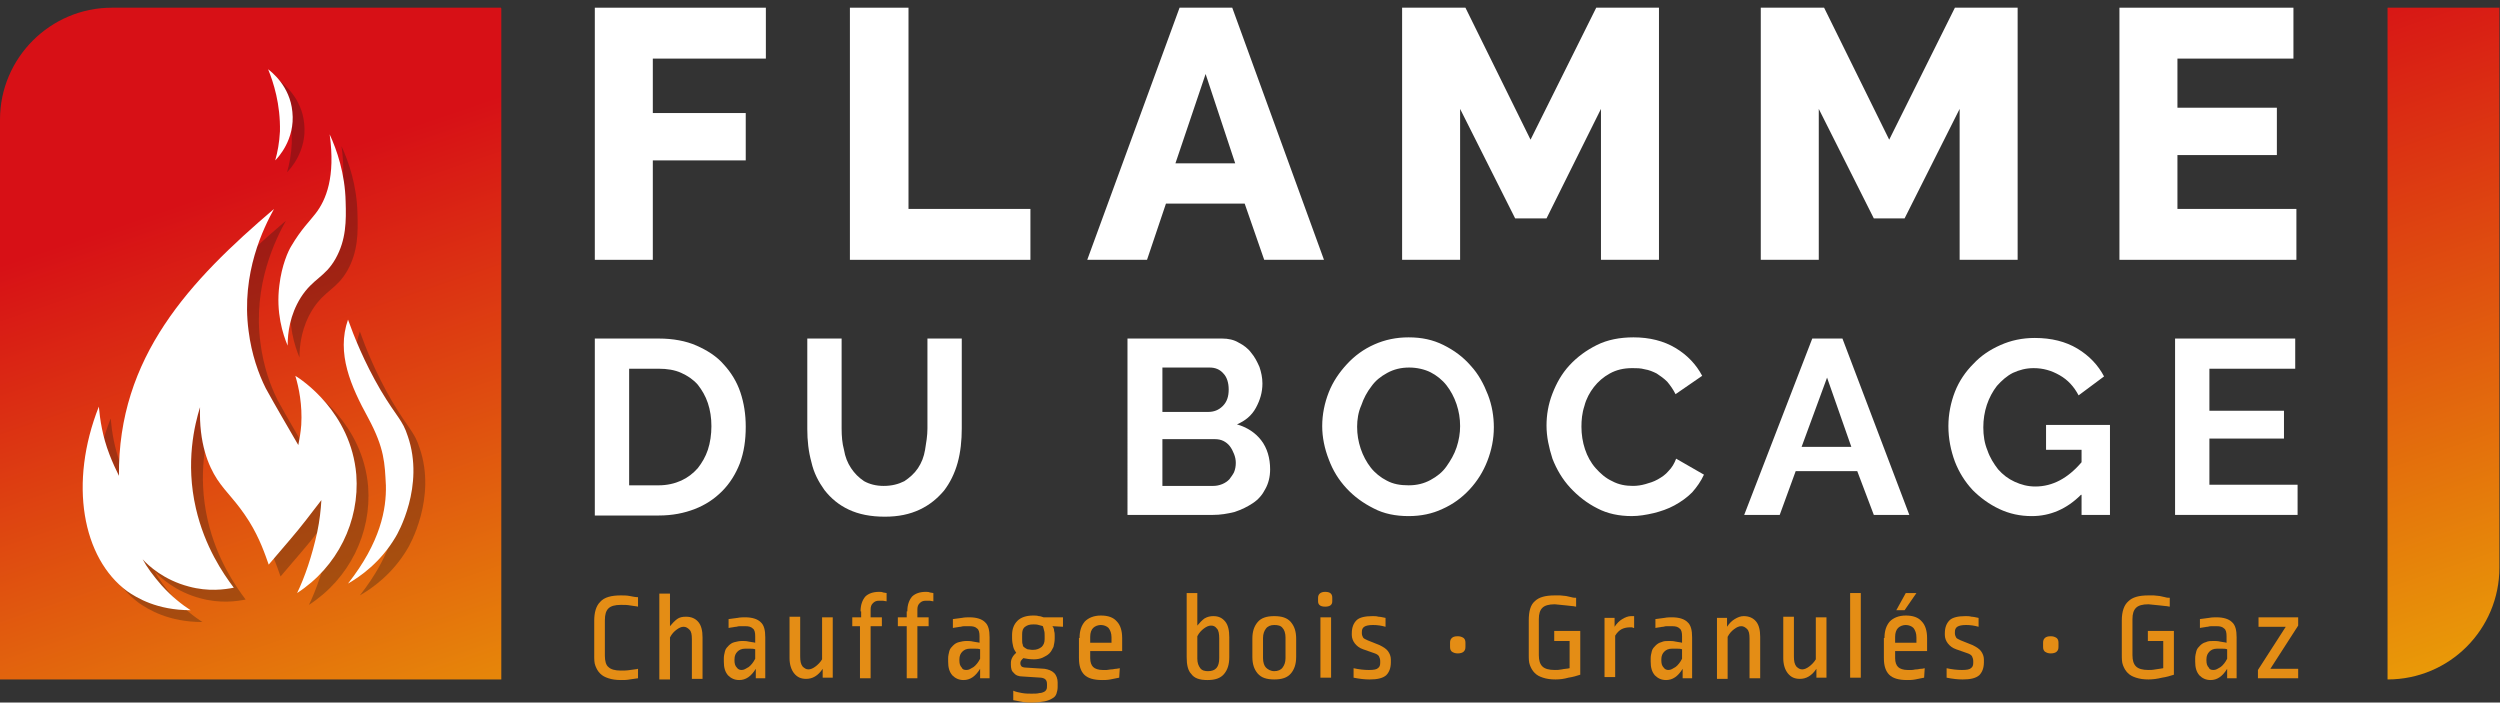 <?xml version="1.0" encoding="utf-8"?>
<svg xmlns="http://www.w3.org/2000/svg" xmlns:xlink="http://www.w3.org/1999/xlink" version="1.1" id="Calque_1" x="0px" y="0px" viewBox="0 0 422.4 118.7" style="enable-background:new 0 0 422.4 118.7;" xml:space="preserve">
<rect x="0" y="0" width="422.4" height="118.7" fill="#333333" stroke="none"/>
<style type="text/css">
	.st0{clip-path:url(#SVGID_2_);}
	.st1{clip-path:url(#SVGID_4_);fill:#FFFFFF;}
	.st2{clip-path:url(#SVGID_4_);fill:#E48D15;}
	.st3{clip-path:url(#SVGID_6_);fill:url(#SVGID_7_);}
	.st4{clip-path:url(#SVGID_9_);fill:url(#SVGID_10_);}
	.st5{opacity:0.3;clip-path:url(#SVGID_12_);}
	.st6{clip-path:url(#SVGID_14_);fill:#191514;}
	.st7{clip-path:url(#SVGID_12_);fill:#FFFFFF;}
</style>
<g>
	<defs>
		<rect id="SVGID_1_" x="-288.4" y="-384.5" width="999.2" height="609.3"></rect>
	</defs>
	<clipPath id="SVGID_2_">
		<use xlink:href="#SVGID_1_" style="overflow:visible;"></use>
	</clipPath>
	<g class="st0">
		<defs>
			<rect id="SVGID_3_" x="-288.4" y="-384.5" width="999.2" height="609.3"></rect>
		</defs>
		<clipPath id="SVGID_4_">
			<use xlink:href="#SVGID_3_" style="overflow:visible;"></use>
		</clipPath>
		<path class="st1" d="M100.5,87V57.2h10.8c2.4,0,4.6,0.4,6.4,1.2c1.8,0.8,3.4,1.8,4.6,3.2c1.2,1.3,2.2,2.9,2.8,4.7    c0.6,1.8,0.9,3.7,0.9,5.8c0,2.3-0.3,4.3-1,6.2c-0.7,1.8-1.7,3.4-3,4.7c-1.3,1.3-2.8,2.3-4.6,3c-1.8,0.7-3.8,1.1-6.1,1.1H100.5z     M120.2,72c0-1.4-0.2-2.7-0.6-3.9c-0.4-1.2-1-2.2-1.7-3.1c-0.8-0.9-1.7-1.5-2.8-2c-1.1-0.5-2.4-0.7-3.8-0.7h-5v19.7h5    c1.4,0,2.7-0.3,3.8-0.8c1.1-0.5,2-1.2,2.8-2.1c0.7-0.9,1.3-1.9,1.7-3.1S120.2,73.4,120.2,72"></path>
		<path class="st1" d="M149.3,82.1c1.4,0,2.5-0.3,3.5-0.8c0.9-0.6,1.7-1.3,2.3-2.2c0.6-0.9,1-1.9,1.2-3.1c0.2-1.2,0.4-2.4,0.4-3.6    V57.2h5.8v15.2c0,2-0.2,4-0.7,5.8c-0.5,1.8-1.3,3.4-2.3,4.7c-1.1,1.3-2.4,2.4-4.1,3.2c-1.7,0.8-3.6,1.2-5.9,1.2    c-2.4,0-4.4-0.4-6.1-1.2c-1.7-0.8-3-1.9-4.1-3.3c-1-1.4-1.8-2.9-2.2-4.7c-0.5-1.8-0.7-3.7-0.7-5.6V57.2h5.8v15.2    c0,1.3,0.1,2.5,0.4,3.6c0.2,1.2,0.6,2.2,1.2,3.1c0.6,0.9,1.3,1.6,2.2,2.2C146.9,81.8,148,82.1,149.3,82.1"></path>
		<path class="st1" d="M214.6,79.3c0,1.3-0.3,2.4-0.8,3.3c-0.5,1-1.2,1.8-2.1,2.4c-0.9,0.6-1.9,1.1-3.1,1.5    c-1.2,0.3-2.4,0.5-3.7,0.5h-14.4V57.2h16c1,0,2,0.2,2.8,0.7c0.8,0.4,1.6,1,2.1,1.7c0.6,0.7,1,1.5,1.4,2.4c0.3,0.9,0.5,1.8,0.5,2.8    c0,1.5-0.4,2.8-1.1,4.1c-0.7,1.3-1.8,2.2-3.2,2.8c1.7,0.5,3.1,1.4,4.1,2.7C214.1,75.7,214.6,77.4,214.6,79.3 M196.4,62.1v7.5h7.7    c1,0,1.8-0.3,2.5-1c0.7-0.7,1-1.6,1-2.8c0-1.1-0.3-2.1-0.9-2.7c-0.6-0.7-1.4-1-2.3-1H196.4z M208.8,78.2c0-0.5-0.1-1-0.3-1.5    c-0.2-0.5-0.4-0.9-0.7-1.3c-0.3-0.4-0.7-0.7-1.1-0.9c-0.4-0.2-0.9-0.3-1.4-0.3h-8.9v7.9h8.6c0.5,0,1-0.1,1.5-0.3    c0.5-0.2,0.9-0.5,1.2-0.8c0.3-0.4,0.6-0.8,0.8-1.2C208.7,79.3,208.8,78.8,208.8,78.2"></path>
		<path class="st1" d="M238,87.2c-2.2,0-4.2-0.4-5.9-1.3c-1.8-0.9-3.3-2-4.6-3.4c-1.3-1.4-2.3-3-3-4.9c-0.7-1.8-1.1-3.7-1.1-5.6    c0-2,0.4-3.9,1.1-5.7c0.7-1.8,1.8-3.4,3.1-4.8c1.3-1.4,2.8-2.5,4.6-3.3c1.8-0.8,3.7-1.2,5.8-1.2c2.2,0,4.1,0.4,5.9,1.3    c1.8,0.9,3.3,2,4.6,3.5c1.3,1.4,2.2,3.1,2.9,4.9c0.7,1.8,1,3.7,1,5.5c0,2-0.4,3.9-1.1,5.7c-0.7,1.8-1.7,3.4-3,4.8    c-1.3,1.4-2.8,2.5-4.6,3.3C242,86.8,240.1,87.2,238,87.2 M229.3,72.1c0,1.3,0.2,2.5,0.6,3.7c0.4,1.2,1,2.3,1.7,3.2    c0.7,0.9,1.7,1.7,2.7,2.2c1.1,0.6,2.3,0.8,3.7,0.8c1.4,0,2.6-0.3,3.7-0.9c1.1-0.6,2-1.3,2.7-2.3c0.7-1,1.3-2,1.7-3.2    c0.4-1.2,0.6-2.4,0.6-3.6c0-1.3-0.2-2.5-0.6-3.7c-0.4-1.2-1-2.3-1.7-3.2c-0.7-0.9-1.7-1.7-2.7-2.2s-2.3-0.8-3.6-0.8    c-1.4,0-2.6,0.3-3.7,0.9c-1.1,0.6-2,1.3-2.7,2.3c-0.7,0.9-1.3,2-1.7,3.2C229.5,69.6,229.3,70.9,229.3,72.1"></path>
		<path class="st1" d="M261.3,71.9c0-1.8,0.3-3.6,1-5.4c0.7-1.8,1.6-3.4,2.9-4.8c1.3-1.4,2.8-2.5,4.6-3.4c1.8-0.9,3.9-1.3,6.2-1.3    c2.7,0,5.1,0.6,7.1,1.8c2,1.2,3.5,2.8,4.5,4.7l-4.5,3.1c-0.4-0.8-0.9-1.5-1.4-2.1c-0.6-0.6-1.2-1-1.8-1.4c-0.6-0.3-1.3-0.6-2-0.7    c-0.7-0.2-1.4-0.2-2.1-0.2c-1.5,0-2.7,0.3-3.8,0.9c-1.1,0.6-2,1.4-2.7,2.3c-0.7,0.9-1.3,2-1.6,3.2c-0.4,1.2-0.5,2.4-0.5,3.5    c0,1.3,0.2,2.6,0.6,3.8c0.4,1.2,1,2.3,1.8,3.2c0.8,0.9,1.7,1.7,2.8,2.2c1.1,0.6,2.3,0.8,3.5,0.8c0.7,0,1.4-0.1,2.1-0.3    c0.7-0.2,1.4-0.4,2.1-0.8c0.7-0.4,1.3-0.8,1.8-1.4c0.6-0.6,1-1.3,1.3-2.1l4.7,2.7c-0.5,1.1-1.2,2.1-2,3c-0.9,0.9-1.9,1.6-3,2.2    c-1.1,0.6-2.3,1-3.5,1.3c-1.3,0.3-2.5,0.5-3.7,0.5c-2.1,0-4.1-0.4-5.8-1.3c-1.8-0.9-3.3-2.1-4.6-3.5c-1.3-1.4-2.3-3.1-3-4.9    C261.7,75.6,261.3,73.8,261.3,71.9"></path>
		<path class="st1" d="M306.2,57.2h5.1L322.6,87h-6l-2.8-7.4h-10.4l-2.7,7.4h-6L306.2,57.2z M312.8,75.5l-4.1-11.7l-4.3,11.7H312.8z    "></path>
		<path class="st1" d="M351.6,83.6c-2.4,2.4-5.2,3.6-8.3,3.6c-2,0-3.8-0.4-5.5-1.2c-1.7-0.8-3.2-1.9-4.5-3.2c-1.3-1.4-2.3-3-3-4.8    c-0.7-1.9-1.1-3.9-1.1-6c0-2,0.4-4,1.1-5.8c0.7-1.8,1.8-3.4,3.1-4.7c1.3-1.4,2.8-2.4,4.6-3.2c1.8-0.8,3.7-1.2,5.8-1.2    c2.8,0,5.2,0.6,7.2,1.8c2,1.2,3.5,2.8,4.5,4.7l-4.3,3.2c-0.8-1.5-1.8-2.6-3.2-3.4c-1.4-0.8-2.8-1.2-4.4-1.2    c-1.3,0-2.4,0.3-3.5,0.8c-1,0.5-1.9,1.3-2.7,2.2c-0.7,0.9-1.3,2-1.7,3.2c-0.4,1.2-0.6,2.5-0.6,3.8c0,1.4,0.2,2.7,0.7,3.9    c0.4,1.2,1.1,2.3,1.8,3.2c0.8,0.9,1.7,1.6,2.8,2.1c1.1,0.5,2.2,0.8,3.5,0.8c2.9,0,5.5-1.4,7.8-4.1v-2.1h-6v-4.2h10.8V87h-4.8V83.6    z"></path>
		<polygon class="st1" points="388.2,81.9 388.2,87 367.5,87 367.5,57.2 387.8,57.2 387.8,62.3 373.3,62.3 373.3,69.4 385.9,69.4     385.9,74.1 373.3,74.1 373.3,81.9   "></polygon>
		<path class="st2" d="M104.9,100.6c0.5,0,1,0,1.5,0.1c0.5,0.1,1,0.2,1.4,0.2l0,1.6c-0.4-0.1-0.8-0.1-1.3-0.2    c-0.5-0.1-1-0.1-1.6-0.1c-1,0-1.7,0.2-2.1,0.6c-0.4,0.4-0.6,1-0.6,2v6c0,0.9,0.2,1.6,0.6,1.9c0.4,0.4,1.1,0.6,2.1,0.6    c0.5,0,1,0,1.6-0.1c0.5-0.1,1-0.1,1.3-0.2l0,1.6c-0.5,0.1-0.9,0.1-1.4,0.2c-0.5,0.1-1,0.1-1.5,0.1c-0.8,0-1.5-0.1-2.1-0.3    c-0.6-0.2-1-0.4-1.4-0.8c-0.4-0.4-0.6-0.8-0.8-1.3c-0.2-0.5-0.2-1.1-0.2-1.8v-5.8c0-1.4,0.3-2.5,1-3.2    C102.1,100.9,103.3,100.6,104.9,100.6"></path>
		<path class="st2" d="M111.4,114.6v-14.3h1.8v5.5c0.4-0.5,0.8-0.9,1.2-1.2c0.4-0.3,0.9-0.4,1.5-0.4c0.9,0,1.6,0.3,2.1,0.9    c0.5,0.6,0.7,1.5,0.7,2.6v7h-1.8v-6.7c0-0.8-0.1-1.3-0.4-1.6c-0.3-0.3-0.6-0.5-1-0.5c-0.4,0-0.8,0.2-1.2,0.5    c-0.4,0.3-0.8,0.7-1.1,1.3v7.1H111.4z"></path>
		<path class="st2" d="M129.4,114.6h-1.7v-1.6c-0.8,1.3-1.7,1.9-2.8,1.9c-0.8,0-1.4-0.3-1.9-0.8c-0.5-0.6-0.7-1.3-0.7-2.3v-0.6    c0-0.4,0.1-0.8,0.2-1.2s0.4-0.7,0.6-0.9c0.3-0.3,0.6-0.5,1-0.6s0.8-0.2,1.3-0.2c0.3,0,0.7,0,1.1,0.1c0.4,0.1,0.8,0.1,1.1,0.2v-1.1    c0-0.6-0.1-1.1-0.4-1.3c-0.3-0.3-0.7-0.4-1.3-0.4c-0.2,0-0.4,0-0.7,0c-0.3,0-0.5,0-0.8,0.1c-0.3,0-0.5,0.1-0.7,0.1    c-0.2,0-0.5,0.1-0.6,0.1v-1.5c0.5-0.1,1-0.1,1.5-0.2c0.5-0.1,1-0.1,1.3-0.1c1.2,0,2.1,0.3,2.6,0.8c0.6,0.5,0.8,1.4,0.8,2.6V114.6z     M125.3,113.2c0.4,0,0.7-0.2,1.2-0.5c0.4-0.3,0.8-0.8,1.1-1.4v-1.6c-0.3-0.1-0.6-0.1-0.9-0.1c-0.3,0-0.6,0-0.8,0    c-0.6,0-1,0.2-1.3,0.5c-0.3,0.3-0.5,0.7-0.5,1.3v0.2c0,0.5,0.1,0.9,0.4,1.2C124.7,113.1,125,113.2,125.3,113.2"></path>
		<path class="st2" d="M140.7,104.3v10.2H139v-1.5c-0.4,0.6-0.8,1-1.3,1.3s-1,0.4-1.5,0.4c-0.9,0-1.5-0.3-2-0.9    c-0.5-0.6-0.8-1.5-0.8-2.6v-7h1.8v6.7c0,0.8,0.1,1.3,0.4,1.7c0.3,0.3,0.6,0.5,1,0.5c0.4,0,0.8-0.2,1.2-0.5    c0.4-0.3,0.8-0.7,1.1-1.2v-7.1H140.7z"></path>
		<path class="st2" d="M145.4,103.3c0-1.1,0.3-1.9,0.8-2.5c0.5-0.5,1.3-0.8,2.3-0.8c0.3,0,0.5,0,0.7,0.1c0.2,0,0.4,0.1,0.6,0.1v1.4    c-0.2,0-0.4-0.1-0.6-0.1c-0.2,0-0.4,0-0.7,0c-0.4,0-0.7,0.1-1,0.4c-0.3,0.3-0.4,0.6-0.4,1.1v1.3h1.9v1.5h-1.9v8.8h-1.8v-8.8H144    v-1.5h1.5V103.3z"></path>
		<path class="st2" d="M153.3,103.3c0-1.1,0.3-1.9,0.8-2.5c0.5-0.5,1.3-0.8,2.3-0.8c0.3,0,0.5,0,0.7,0.1c0.2,0,0.4,0.1,0.6,0.1v1.4    c-0.2,0-0.4-0.1-0.6-0.1c-0.2,0-0.4,0-0.7,0c-0.4,0-0.7,0.1-1,0.4c-0.3,0.3-0.4,0.6-0.4,1.1v1.3h1.9v1.5h-1.9v8.8h-1.8v-8.8h-1.5    v-1.5h1.5V103.3z"></path>
		<path class="st2" d="M167.3,114.6h-1.7v-1.6c-0.8,1.3-1.7,1.9-2.8,1.9c-0.8,0-1.4-0.3-1.9-0.8c-0.5-0.6-0.7-1.3-0.7-2.3v-0.6    c0-0.4,0.1-0.8,0.2-1.2s0.4-0.7,0.6-0.9c0.3-0.3,0.6-0.5,1-0.6s0.8-0.2,1.3-0.2c0.3,0,0.7,0,1.1,0.1c0.4,0.1,0.8,0.1,1.1,0.2v-1.1    c0-0.6-0.1-1.1-0.4-1.3c-0.3-0.3-0.7-0.4-1.3-0.4c-0.2,0-0.4,0-0.7,0c-0.3,0-0.5,0-0.8,0.1c-0.3,0-0.5,0.1-0.7,0.1    c-0.2,0-0.5,0.1-0.6,0.1v-1.5c0.5-0.1,1-0.1,1.5-0.2c0.5-0.1,1-0.1,1.3-0.1c1.2,0,2.1,0.3,2.6,0.8c0.6,0.5,0.8,1.4,0.8,2.6V114.6z     M163.3,113.2c0.4,0,0.7-0.2,1.2-0.5c0.4-0.3,0.8-0.8,1.1-1.4v-1.6c-0.3-0.1-0.6-0.1-0.9-0.1c-0.3,0-0.6,0-0.8,0    c-0.6,0-1,0.2-1.3,0.5c-0.3,0.3-0.5,0.7-0.5,1.3v0.2c0,0.5,0.1,0.9,0.4,1.2C162.6,113.1,162.9,113.2,163.3,113.2"></path>
		<path class="st2" d="M171.2,116.7c0.4,0.2,1,0.3,1.5,0.4c0.6,0.1,1.1,0.1,1.6,0.1c0.5,0,1,0,1.3-0.1c0.3,0,0.6-0.1,0.8-0.2    c0.2-0.1,0.3-0.2,0.4-0.4c0.1-0.2,0.1-0.4,0.1-0.7v-0.2c0-0.7-0.3-1-1-1.1l-3.1-0.2c-0.7,0-1.2-0.2-1.5-0.6    c-0.4-0.3-0.5-0.8-0.5-1.4V112c0-0.6,0.3-1.2,0.9-1.7c-0.2-0.3-0.4-0.6-0.5-1c-0.1-0.4-0.2-0.9-0.2-1.5v-0.5c0-1,0.3-1.8,0.9-2.4    c0.6-0.6,1.5-0.9,2.7-0.9c0.3,0,0.6,0,0.9,0.1c0.3,0,0.5,0.1,0.8,0.2l3.3,0v1.6l-1.8-0.1c0.2,0.2,0.3,0.5,0.3,0.8    c0.1,0.3,0.1,0.6,0.1,0.8v0.5c0,0.5-0.1,0.9-0.2,1.4c-0.2,0.4-0.4,0.8-0.7,1.1c-0.3,0.3-0.7,0.5-1.1,0.7c-0.4,0.2-1,0.3-1.5,0.3    c-0.7,0-1.3-0.1-1.8-0.2c-0.3,0.3-0.5,0.5-0.5,0.8v0.1c0,0.2,0.1,0.4,0.2,0.5c0.1,0.1,0.4,0.2,0.8,0.2l3.1,0.2    c0.6,0.1,1.2,0.3,1.6,0.7c0.4,0.4,0.6,1,0.6,1.6v0.8c0,0.4-0.1,0.8-0.2,1.1c-0.1,0.3-0.3,0.6-0.7,0.8c-0.3,0.2-0.8,0.4-1.3,0.5    c-0.6,0.1-1.3,0.2-2.2,0.2c-0.4,0-0.9,0-1.5-0.1c-0.6-0.1-1.1-0.2-1.6-0.3L171.2,116.7z M172.7,108c0,0.4,0,0.7,0.1,0.9    c0,0.2,0.1,0.4,0.3,0.5c0.1,0.1,0.3,0.2,0.5,0.3c0.2,0,0.5,0.1,0.9,0.1c0.7,0,1.1-0.2,1.5-0.5c0.3-0.3,0.5-0.7,0.5-1.3v-0.6    c0-0.3,0-0.6-0.1-0.9c-0.1-0.3-0.1-0.5-0.2-0.7c-0.2-0.1-0.4-0.1-0.7-0.2c-0.3-0.1-0.6-0.1-0.9-0.1c-0.6,0-1,0.1-1.4,0.4    s-0.5,0.7-0.5,1.3V108z"></path>
		<path class="st2" d="M182.4,107.8c0-1.2,0.3-2.1,0.9-2.8c0.6-0.6,1.5-1,2.7-1c1.2,0,2.1,0.3,2.7,1c0.6,0.6,0.9,1.6,0.9,2.8v2.2    h-5.4v1.2c0,0.7,0.2,1.2,0.5,1.5c0.3,0.3,0.9,0.5,1.6,0.5c0.2,0,0.5,0,0.7,0s0.5-0.1,0.8-0.1c0.3,0,0.5-0.1,0.8-0.1    c0.2,0,0.5-0.1,0.6-0.1l-0.1,1.6c-0.5,0.1-1,0.2-1.5,0.3c-0.5,0.1-1,0.1-1.4,0.1c-1.4,0-2.4-0.3-3-0.9c-0.6-0.6-0.9-1.5-0.9-2.8    V107.8z M184.2,108.6h3.6v-0.9c0-0.7-0.2-1.2-0.5-1.6c-0.3-0.3-0.8-0.5-1.3-0.5c-0.5,0-1,0.2-1.3,0.5c-0.3,0.3-0.5,0.8-0.5,1.5    V108.6z"></path>
		<path class="st2" d="M202.3,105.7c0.4-0.5,0.8-0.9,1.2-1.2c0.5-0.3,1-0.4,1.5-0.4c0.9,0,1.5,0.3,2,0.9c0.5,0.6,0.7,1.5,0.7,2.7    v3.3c0,1.3-0.3,2.2-0.9,2.9c-0.6,0.7-1.5,1-2.8,1c-1.3,0-2.2-0.3-2.7-1c-0.6-0.6-0.8-1.6-0.8-2.9v-10.8h1.8V105.7z M204.6,105.7    c-0.4,0-0.8,0.2-1.2,0.5c-0.4,0.3-0.8,0.7-1.1,1.3v3.8c0,0.7,0.2,1.2,0.5,1.6c0.3,0.4,0.8,0.5,1.3,0.5c1.3,0,1.9-0.7,1.9-2.2v-3.3    c0-0.8-0.1-1.4-0.4-1.7C205.3,105.8,205,105.7,204.6,105.7"></path>
		<path class="st2" d="M219,111c0,1.2-0.3,2.1-0.9,2.8c-0.6,0.7-1.5,1-2.8,1s-2.2-0.3-2.8-1c-0.6-0.7-0.9-1.6-0.9-2.8v-3.1    c0-1.2,0.3-2.1,0.9-2.8c0.6-0.7,1.5-1,2.8-1s2.2,0.3,2.8,1c0.6,0.7,0.9,1.6,0.9,2.8V111z M217.2,107.7c0-0.7-0.2-1.3-0.5-1.6    c-0.3-0.4-0.8-0.5-1.4-0.5c-0.6,0-1.1,0.2-1.4,0.6c-0.3,0.4-0.5,0.9-0.5,1.6v3.4c0,0.7,0.2,1.3,0.5,1.6s0.8,0.6,1.4,0.6    c0.6,0,1.1-0.2,1.4-0.6c0.3-0.4,0.5-0.9,0.5-1.6V107.7z"></path>
		<path class="st2" d="M225.1,101.6c0,0.6-0.4,0.9-1.2,0.9c-0.8,0-1.2-0.3-1.2-0.9v-0.6c0-0.6,0.4-1,1.2-1c0.8,0,1.2,0.3,1.2,1    V101.6z M223.1,104.3h1.8v10.2h-1.8V104.3z"></path>
		<path class="st2" d="M230.3,109.7c-0.6-0.2-1.1-0.6-1.4-1c-0.3-0.4-0.5-0.9-0.5-1.4V107c0-1,0.3-1.7,0.8-2.2    c0.5-0.5,1.5-0.7,2.7-0.7c0.3,0,0.7,0,1,0.1c0.3,0,0.7,0.1,1.2,0.2l0,1.5c-0.7-0.2-1.4-0.3-2.1-0.3c-0.7,0-1.2,0.1-1.5,0.3    c-0.3,0.2-0.4,0.5-0.4,0.9v0.2c0,0.3,0.1,0.5,0.2,0.7c0.1,0.2,0.4,0.3,0.8,0.5l2,0.8c0.6,0.3,1.1,0.6,1.4,1    c0.3,0.4,0.5,0.9,0.5,1.4v0.5c0,1-0.3,1.7-0.8,2.2c-0.6,0.5-1.5,0.7-2.8,0.7c-0.8,0-1.7-0.1-2.7-0.3l0-1.6    c0.9,0.2,1.8,0.3,2.6,0.3c0.8,0,1.3-0.1,1.5-0.3c0.3-0.2,0.4-0.5,0.4-0.9v-0.3c0-0.3-0.1-0.6-0.2-0.8s-0.4-0.4-0.7-0.5    L230.3,109.7z"></path>
		<path class="st2" d="M247.6,109.3c0,0.4-0.1,0.6-0.3,0.8c-0.2,0.2-0.6,0.3-1,0.3c-0.4,0-0.7-0.1-1-0.3c-0.2-0.2-0.3-0.4-0.3-0.8    v-0.7c0-0.4,0.1-0.6,0.3-0.8c0.2-0.2,0.5-0.3,1-0.3c0.4,0,0.7,0.1,1,0.3c0.2,0.2,0.3,0.4,0.3,0.8V109.3z"></path>
		<path class="st2" d="M262.8,114.8c-0.8,0-1.5-0.1-2.1-0.3c-0.6-0.2-1-0.4-1.4-0.8c-0.4-0.4-0.6-0.8-0.8-1.3    c-0.2-0.5-0.2-1.1-0.2-1.8v-5.8c0-1.5,0.3-2.6,1-3.2c0.7-0.7,1.8-1,3.4-1c0.3,0,0.6,0,0.9,0c0.3,0,0.7,0.1,1,0.1    c0.3,0.1,0.6,0.1,0.9,0.2c0.3,0.1,0.6,0.1,0.8,0.1l0,1.5c-0.2,0-0.4-0.1-0.7-0.1c-0.3,0-0.6-0.1-0.9-0.1c-0.3,0-0.7-0.1-1-0.1    c-0.3,0-0.7-0.1-1-0.1c-1,0-1.7,0.2-2.1,0.6c-0.4,0.4-0.6,1-0.6,1.9v6.1c0,0.9,0.2,1.5,0.6,1.9c0.4,0.4,1.1,0.6,2.1,0.6    c0.4,0,0.7,0,1.2-0.1c0.4-0.1,0.9-0.1,1.3-0.2v-4.6h-2.6v-1.7h4.4v7.4c-0.6,0.2-1.3,0.4-2,0.5    C264.3,114.7,263.6,114.8,262.8,114.8"></path>
		<path class="st2" d="M271.1,114.6v-10.2h1.7v1.5c0.4-0.6,0.8-1,1.3-1.3c0.5-0.3,1-0.5,1.5-0.5c0.2,0,0.3,0,0.5,0v2    c-0.1,0-0.2,0-0.3-0.1c-0.1,0-0.3,0-0.5,0c-0.4,0-0.9,0.1-1.3,0.3c-0.4,0.2-0.8,0.6-1.1,1.1v7H271.1z"></path>
		<path class="st2" d="M286,114.6h-1.7v-1.6c-0.8,1.3-1.7,1.9-2.8,1.9c-0.8,0-1.4-0.3-1.9-0.8c-0.5-0.6-0.7-1.3-0.7-2.3v-0.6    c0-0.4,0.1-0.8,0.2-1.2s0.4-0.7,0.6-0.9c0.3-0.3,0.6-0.5,1-0.6c0.4-0.2,0.8-0.2,1.3-0.2c0.3,0,0.7,0,1.1,0.1    c0.4,0.1,0.8,0.1,1.1,0.2v-1.1c0-0.6-0.1-1.1-0.4-1.3c-0.3-0.3-0.7-0.4-1.3-0.4c-0.2,0-0.4,0-0.7,0c-0.3,0-0.5,0-0.8,0.1    c-0.3,0-0.5,0.1-0.7,0.1c-0.2,0-0.5,0.1-0.6,0.1v-1.5c0.5-0.1,1-0.1,1.5-0.2c0.5-0.1,1-0.1,1.3-0.1c1.2,0,2.1,0.3,2.6,0.8    c0.6,0.5,0.8,1.4,0.8,2.6V114.6z M281.9,113.2c0.4,0,0.7-0.2,1.2-0.5c0.4-0.3,0.8-0.8,1.1-1.4v-1.6c-0.3-0.1-0.6-0.1-0.9-0.1    c-0.3,0-0.6,0-0.8,0c-0.6,0-1,0.2-1.3,0.5c-0.3,0.3-0.5,0.7-0.5,1.3v0.2c0,0.5,0.1,0.9,0.4,1.2    C281.3,113.1,281.6,113.2,281.9,113.2"></path>
		<path class="st2" d="M290.1,114.6v-10.2h1.7v1.5c0.4-0.6,0.8-1,1.3-1.3c0.5-0.3,1-0.5,1.5-0.5c0.9,0,1.6,0.3,2.1,0.9    c0.5,0.6,0.7,1.5,0.7,2.6v7h-1.8v-6.7c0-0.8-0.1-1.3-0.4-1.6c-0.3-0.3-0.6-0.5-1-0.5c-0.4,0-0.8,0.2-1.2,0.5    c-0.4,0.3-0.8,0.7-1.1,1.3v7.1H290.1z"></path>
		<path class="st2" d="M308.6,104.3v10.2h-1.7v-1.5c-0.4,0.6-0.8,1-1.3,1.3c-0.5,0.3-1,0.4-1.5,0.4c-0.9,0-1.5-0.3-2-0.9    c-0.5-0.6-0.8-1.5-0.8-2.6v-7h1.8v6.7c0,0.8,0.1,1.3,0.4,1.7c0.3,0.3,0.6,0.5,1,0.5s0.8-0.2,1.2-0.5c0.4-0.3,0.8-0.7,1.1-1.2v-7.1    H308.6z"></path>
		<rect x="312.6" y="100.2" class="st2" width="1.8" height="14.3"></rect>
		<path class="st2" d="M318.4,107.8c0-1.2,0.3-2.1,0.9-2.8c0.6-0.6,1.5-1,2.7-1c1.2,0,2.1,0.3,2.7,1c0.6,0.6,0.9,1.6,0.9,2.8v2.2    h-5.4v1.2c0,0.7,0.2,1.2,0.5,1.5c0.3,0.3,0.9,0.5,1.6,0.5c0.2,0,0.5,0,0.7,0c0.3,0,0.5-0.1,0.8-0.1c0.3,0,0.5-0.1,0.8-0.1    s0.5-0.1,0.6-0.1l-0.1,1.6c-0.5,0.1-1,0.2-1.5,0.3c-0.5,0.1-1,0.1-1.4,0.1c-1.4,0-2.4-0.3-3-0.9c-0.6-0.6-0.9-1.5-0.9-2.8V107.8z     M320.2,108.6h3.6v-0.9c0-0.7-0.2-1.2-0.5-1.6c-0.3-0.3-0.8-0.5-1.3-0.5c-0.5,0-1,0.2-1.3,0.5c-0.3,0.3-0.5,0.8-0.5,1.5V108.6z     M321.8,103.1h-1.4l1.6-2.9h1.8L321.8,103.1z"></path>
		<path class="st2" d="M330.5,109.7c-0.6-0.2-1.1-0.6-1.4-1c-0.3-0.4-0.5-0.9-0.5-1.4V107c0-1,0.3-1.7,0.8-2.2    c0.5-0.5,1.5-0.7,2.7-0.7c0.3,0,0.7,0,1,0.1c0.3,0,0.7,0.1,1.2,0.2l0,1.5c-0.7-0.2-1.4-0.3-2.1-0.3c-0.7,0-1.2,0.1-1.5,0.3    c-0.3,0.2-0.4,0.5-0.4,0.9v0.2c0,0.3,0.1,0.5,0.2,0.7c0.1,0.2,0.4,0.3,0.8,0.5l2,0.8c0.6,0.3,1.1,0.6,1.4,1    c0.3,0.4,0.5,0.9,0.5,1.4v0.5c0,1-0.3,1.7-0.8,2.2c-0.6,0.5-1.5,0.7-2.8,0.7c-0.8,0-1.7-0.1-2.7-0.3l0-1.6    c0.9,0.2,1.8,0.3,2.6,0.3c0.8,0,1.3-0.1,1.5-0.3c0.3-0.2,0.4-0.5,0.4-0.9v-0.3c0-0.3-0.1-0.6-0.2-0.8s-0.4-0.4-0.7-0.5    L330.5,109.7z"></path>
		<path class="st2" d="M347.8,109.3c0,0.4-0.1,0.6-0.3,0.8c-0.2,0.2-0.6,0.3-1,0.3c-0.4,0-0.7-0.1-1-0.3c-0.2-0.2-0.3-0.4-0.3-0.8    v-0.7c0-0.4,0.1-0.6,0.3-0.8c0.2-0.2,0.5-0.3,1-0.3c0.4,0,0.7,0.1,1,0.3c0.2,0.2,0.3,0.4,0.3,0.8V109.3z"></path>
		<path class="st2" d="M363,114.8c-0.8,0-1.5-0.1-2.1-0.3c-0.6-0.2-1-0.4-1.4-0.8c-0.4-0.4-0.6-0.8-0.8-1.3    c-0.2-0.5-0.2-1.1-0.2-1.8v-5.8c0-1.5,0.4-2.6,1.1-3.2c0.7-0.7,1.8-1,3.4-1c0.3,0,0.6,0,0.9,0c0.3,0,0.7,0.1,1,0.1    c0.3,0.1,0.6,0.1,0.9,0.2c0.3,0.1,0.6,0.1,0.8,0.1l0,1.5c-0.2,0-0.4-0.1-0.7-0.1c-0.3,0-0.6-0.1-0.9-0.1c-0.3,0-0.7-0.1-1-0.1    c-0.3,0-0.7-0.1-1-0.1c-1,0-1.7,0.2-2.1,0.6c-0.4,0.4-0.6,1-0.6,1.9v6.1c0,0.9,0.2,1.5,0.6,1.9c0.4,0.4,1.1,0.6,2.1,0.6    c0.3,0,0.7,0,1.2-0.1s0.9-0.1,1.3-0.2v-4.6h-2.6v-1.7h4.4v7.4c-0.6,0.2-1.3,0.4-2,0.5C364.5,114.7,363.7,114.8,363,114.8"></path>
		<path class="st2" d="M378,114.6h-1.7v-1.6c-0.8,1.3-1.7,1.9-2.8,1.9c-0.8,0-1.4-0.3-1.9-0.8c-0.5-0.6-0.7-1.3-0.7-2.3v-0.6    c0-0.4,0.1-0.8,0.2-1.2s0.4-0.7,0.6-0.9c0.3-0.3,0.6-0.5,1-0.6c0.4-0.2,0.8-0.2,1.3-0.2c0.3,0,0.7,0,1.1,0.1    c0.4,0.1,0.8,0.1,1.1,0.2v-1.1c0-0.6-0.1-1.1-0.4-1.3c-0.3-0.3-0.7-0.4-1.3-0.4c-0.2,0-0.4,0-0.7,0c-0.3,0-0.5,0-0.8,0.1    c-0.3,0-0.5,0.1-0.7,0.1c-0.2,0-0.5,0.1-0.6,0.1v-1.5c0.5-0.1,1-0.1,1.5-0.2c0.5-0.1,1-0.1,1.3-0.1c1.2,0,2.1,0.3,2.6,0.8    c0.6,0.5,0.8,1.4,0.8,2.6V114.6z M374,113.2c0.4,0,0.7-0.2,1.2-0.5c0.4-0.3,0.8-0.8,1.1-1.4v-1.6c-0.3-0.1-0.6-0.1-0.9-0.1    c-0.3,0-0.6,0-0.8,0c-0.6,0-1,0.2-1.3,0.5c-0.3,0.3-0.5,0.7-0.5,1.3v0.2c0,0.5,0.1,0.9,0.4,1.2C373.3,113.1,373.6,113.2,374,113.2    "></path>
		<polygon class="st2" points="381.5,114.6 381.5,113.2 386.2,105.9 381.6,105.9 381.6,104.3 388.3,104.3 388.3,105.7 383.6,113     388.3,113 388.3,114.6   "></polygon>
		<polygon class="st1" points="100.5,43.9 100.5,1.3 129.4,1.3 129.4,9.9 110.3,9.9 110.3,19.1 126,19.1 126,27.1 110.3,27.1     110.3,43.9   "></polygon>
		<polygon class="st1" points="143.6,43.9 143.6,1.3 153.5,1.3 153.5,35.3 174.1,35.3 174.1,43.9   "></polygon>
		<path class="st1" d="M199.3,1.3h8.9l15.5,42.6h-10.1l-3.3-9.5h-13.3l-3.2,9.5h-10.1L199.3,1.3z M208.7,27.6l-5-15.1l-5.1,15.1    H208.7z"></path>
		<polygon class="st1" points="270.5,43.9 270.5,18.4 261.3,36.9 256,36.9 246.7,18.4 246.7,43.9 236.9,43.9 236.9,1.3 247.6,1.3     258.6,23.6 269.7,1.3 280.3,1.3 280.3,43.9   "></polygon>
		<polygon class="st1" points="331.1,43.9 331.1,18.4 321.8,36.9 316.6,36.9 307.3,18.4 307.3,43.9 297.5,43.9 297.5,1.3 308.2,1.3     319.2,23.6 330.3,1.3 340.9,1.3 340.9,43.9   "></polygon>
		<polygon class="st1" points="388,35.3 388,43.9 358.1,43.9 358.1,1.3 387.5,1.3 387.5,9.9 367.9,9.9 367.9,18.2 384.7,18.2     384.7,26.2 367.9,26.2 367.9,35.3   "></polygon>
	</g>
	<g class="st0">
		<defs>
			<path id="SVGID_5_" d="M403.4,1.3v113.5c10.5,0,18.9-8.5,18.9-18.9V1.3H403.4z"></path>
		</defs>
		<clipPath id="SVGID_6_">
			<use xlink:href="#SVGID_5_" style="overflow:visible;"></use>
		</clipPath>
		
			<linearGradient id="SVGID_7_" gradientUnits="userSpaceOnUse" x1="-288.428" y1="224.87" x2="-287.428" y2="224.87" gradientTransform="matrix(57.153 167.292 167.292 -57.153 -20741.451 61103.379)">
			<stop offset="0" style="stop-color:#D71016"></stop>
			<stop offset="1" style="stop-color:#F3E600"></stop>
		</linearGradient>
		<polygon class="st3" points="420.4,-4.5 457.1,103 405.4,120.6 368.7,13.2   "></polygon>
	</g>
	<g class="st0">
		<defs>
			<path id="SVGID_8_" d="M18.9,1.3C8.5,1.3,0,9.8,0,20.2v94.6h84.7V1.3H18.9z"></path>
		</defs>
		<clipPath id="SVGID_9_">
			<use xlink:href="#SVGID_8_" style="overflow:visible;"></use>
		</clipPath>
		
			<linearGradient id="SVGID_10_" gradientUnits="userSpaceOnUse" x1="-288.428" y1="224.87" x2="-287.428" y2="224.87" gradientTransform="matrix(68.347 200.059 200.059 -68.347 -25253.543 73065.211)">
			<stop offset="0" style="stop-color:#D71016"></stop>
			<stop offset="0.196" style="stop-color:#D71016"></stop>
			<stop offset="1" style="stop-color:#F3E600"></stop>
		</linearGradient>
		<polygon class="st4" points="75.8,-24.6 119.4,103 8.8,140.7 -34.7,13.2   "></polygon>
	</g>
	<g class="st0">
		<defs>
			<rect id="SVGID_11_" x="-288.4" y="-384.5" width="999.2" height="609.3"></rect>
		</defs>
		<clipPath id="SVGID_12_">
			<use xlink:href="#SVGID_11_" style="overflow:visible;"></use>
		</clipPath>
		<g class="st5">
			<g>
				<defs>
					<rect id="SVGID_13_" x="15.8" y="13.7" width="56.1" height="91.5"></rect>
				</defs>
				<clipPath id="SVGID_14_">
					<use xlink:href="#SVGID_13_" style="overflow:visible;"></use>
				</clipPath>
				<path class="st6" d="M52.4,77.2c0.2-1,0.4-2.1,0.5-3.4c0.2-3.4-0.4-6.3-1-8.3c1,0.6,9.4,6.1,10.3,16.7c0.6,7.9-3.2,15.6-10,20      c1.3-2.7,2.5-6.2,3.4-10.3c0.4-1.9,0.6-3.7,0.7-5.4c-1.7,2.2-3.4,4.5-5.4,6.8c-1.2,1.4-2.4,2.8-3.5,4.1      c-0.6-1.7-1.5-4.4-3.3-7.3c-2.2-3.5-3.8-4.7-5.4-7.1c-1.5-2.3-3.1-6.1-2.9-12.2c-0.9,2.9-2.5,9.3-0.7,17.1      c1.5,6.5,4.6,11,6.4,13.4c-1.5,0.3-4.3,0.7-7.6-0.2c-4.2-1.1-6.8-3.5-7.8-4.6c0.7,1.3,1.8,2.8,3.2,4.4c1.7,1.9,3.5,3.3,4.9,4.2      c-5.7,0-9.1-2.1-10.7-3.2c-7.6-5.6-9.9-18.3-4.8-31.2c0.2,2.2,0.6,5,1.8,8.1c0.5,1.3,1.1,2.6,1.6,3.6c-0.2-20.1,12-33,26.2-45.1      c-1.7,3.1-5.6,10.8-4.3,20.6c0.5,4,1.7,7.3,2.9,9.7C48.6,70.7,50.5,73.9,52.4,77.2"></path>
				<path class="st6" d="M60.8,56c1,2.8,2.7,7.1,5.5,11.9c2.8,4.7,3.7,5,4.6,7.8c2.9,8.4-1.7,16.5-2.1,17.1c-2.5,4.2-5.9,6.6-8,7.8      c5.5-7,6.5-12.6,6.4-16.6c-0.2-3.7-0.2-6.2-3-11.4C61.3,67.3,58.8,61.7,60.8,56"></path>
				<path class="st6" d="M57.7,24.7c1.2,2.6,2.6,6.6,2.7,11.4c0.1,3.2,0.1,6.4-1.7,9.6c-1.8,3.2-3.8,3.3-5.9,6.6      c-1.8,2.9-2.2,5.9-2.2,8.1c-0.8-1.9-2-5.6-1.4-10.2c0.4-3.4,1.5-5.8,2-6.6c1.7-2.9,3.2-4.3,4.1-5.5      C57.1,35.8,58.7,31.9,57.7,24.7"></path>
				<path class="st6" d="M47.3,13.7c0.5,0.4,3.7,2.8,4.1,7.2c0.5,4.7-2.5,7.8-2.9,8.2c0.4-1.4,0.7-3,0.8-4.9      C49.4,19.6,48.2,15.9,47.3,13.7"></path>
			</g>
		</g>
		<path class="st7" d="M50.4,75.2c0.2-1,0.4-2.1,0.5-3.4c0.2-3.4-0.4-6.3-1-8.3c1,0.6,9.4,6.1,10.3,16.7c0.6,7.9-3.2,15.6-10,20    c1.3-2.7,2.5-6.2,3.4-10.3c0.4-1.9,0.6-3.7,0.7-5.4c-1.7,2.2-3.4,4.5-5.4,6.8c-1.2,1.4-2.4,2.8-3.5,4.1c-0.6-1.7-1.5-4.4-3.3-7.3    c-2.2-3.5-3.8-4.7-5.4-7.1c-1.5-2.3-3.1-6.1-2.9-12.2c-0.9,2.9-2.5,9.3-0.7,17.1c1.5,6.5,4.6,11,6.4,13.4    c-1.5,0.3-4.3,0.7-7.6-0.2c-4.2-1.1-6.8-3.5-7.8-4.6c0.7,1.3,1.8,2.8,3.2,4.4c1.7,1.9,3.5,3.3,4.9,4.2c-5.7,0-9.1-2.1-10.7-3.2    c-7.6-5.6-9.9-18.3-4.8-31.2c0.2,2.2,0.6,5,1.8,8.1c0.5,1.3,1.1,2.6,1.6,3.6c-0.2-20.1,12-33,26.2-45.1    c-1.7,3.1-5.6,10.8-4.3,20.6c0.5,4,1.7,7.3,2.9,9.7C46.6,68.7,48.5,71.9,50.4,75.2"></path>
		<path class="st7" d="M58.8,54c1,2.8,2.7,7.1,5.5,11.9c2.8,4.7,3.7,5,4.6,7.8c2.9,8.4-1.7,16.5-2.1,17.1c-2.5,4.2-5.9,6.6-8,7.8    c5.5-7,6.5-12.6,6.4-16.6c-0.2-3.7-0.2-6.2-3-11.4C59.3,65.3,56.8,59.7,58.8,54"></path>
		<path class="st7" d="M55.7,22.7c1.2,2.6,2.6,6.6,2.7,11.4c0.1,3.2,0.1,6.4-1.7,9.6c-1.8,3.2-3.8,3.3-5.9,6.6    c-1.8,2.9-2.2,5.9-2.2,8.1c-0.8-1.9-2-5.6-1.4-10.2c0.4-3.4,1.5-5.8,2-6.6c1.7-2.9,3.2-4.3,4.1-5.5C55.1,33.8,56.7,29.9,55.7,22.7    "></path>
		<path class="st7" d="M45.3,11.7c0.5,0.4,3.7,2.8,4.1,7.2c0.5,4.7-2.5,7.8-2.9,8.2c0.4-1.4,0.7-3,0.8-4.9    C47.4,17.6,46.2,13.9,45.3,11.7"></path>
	</g>
</g>
</svg>
